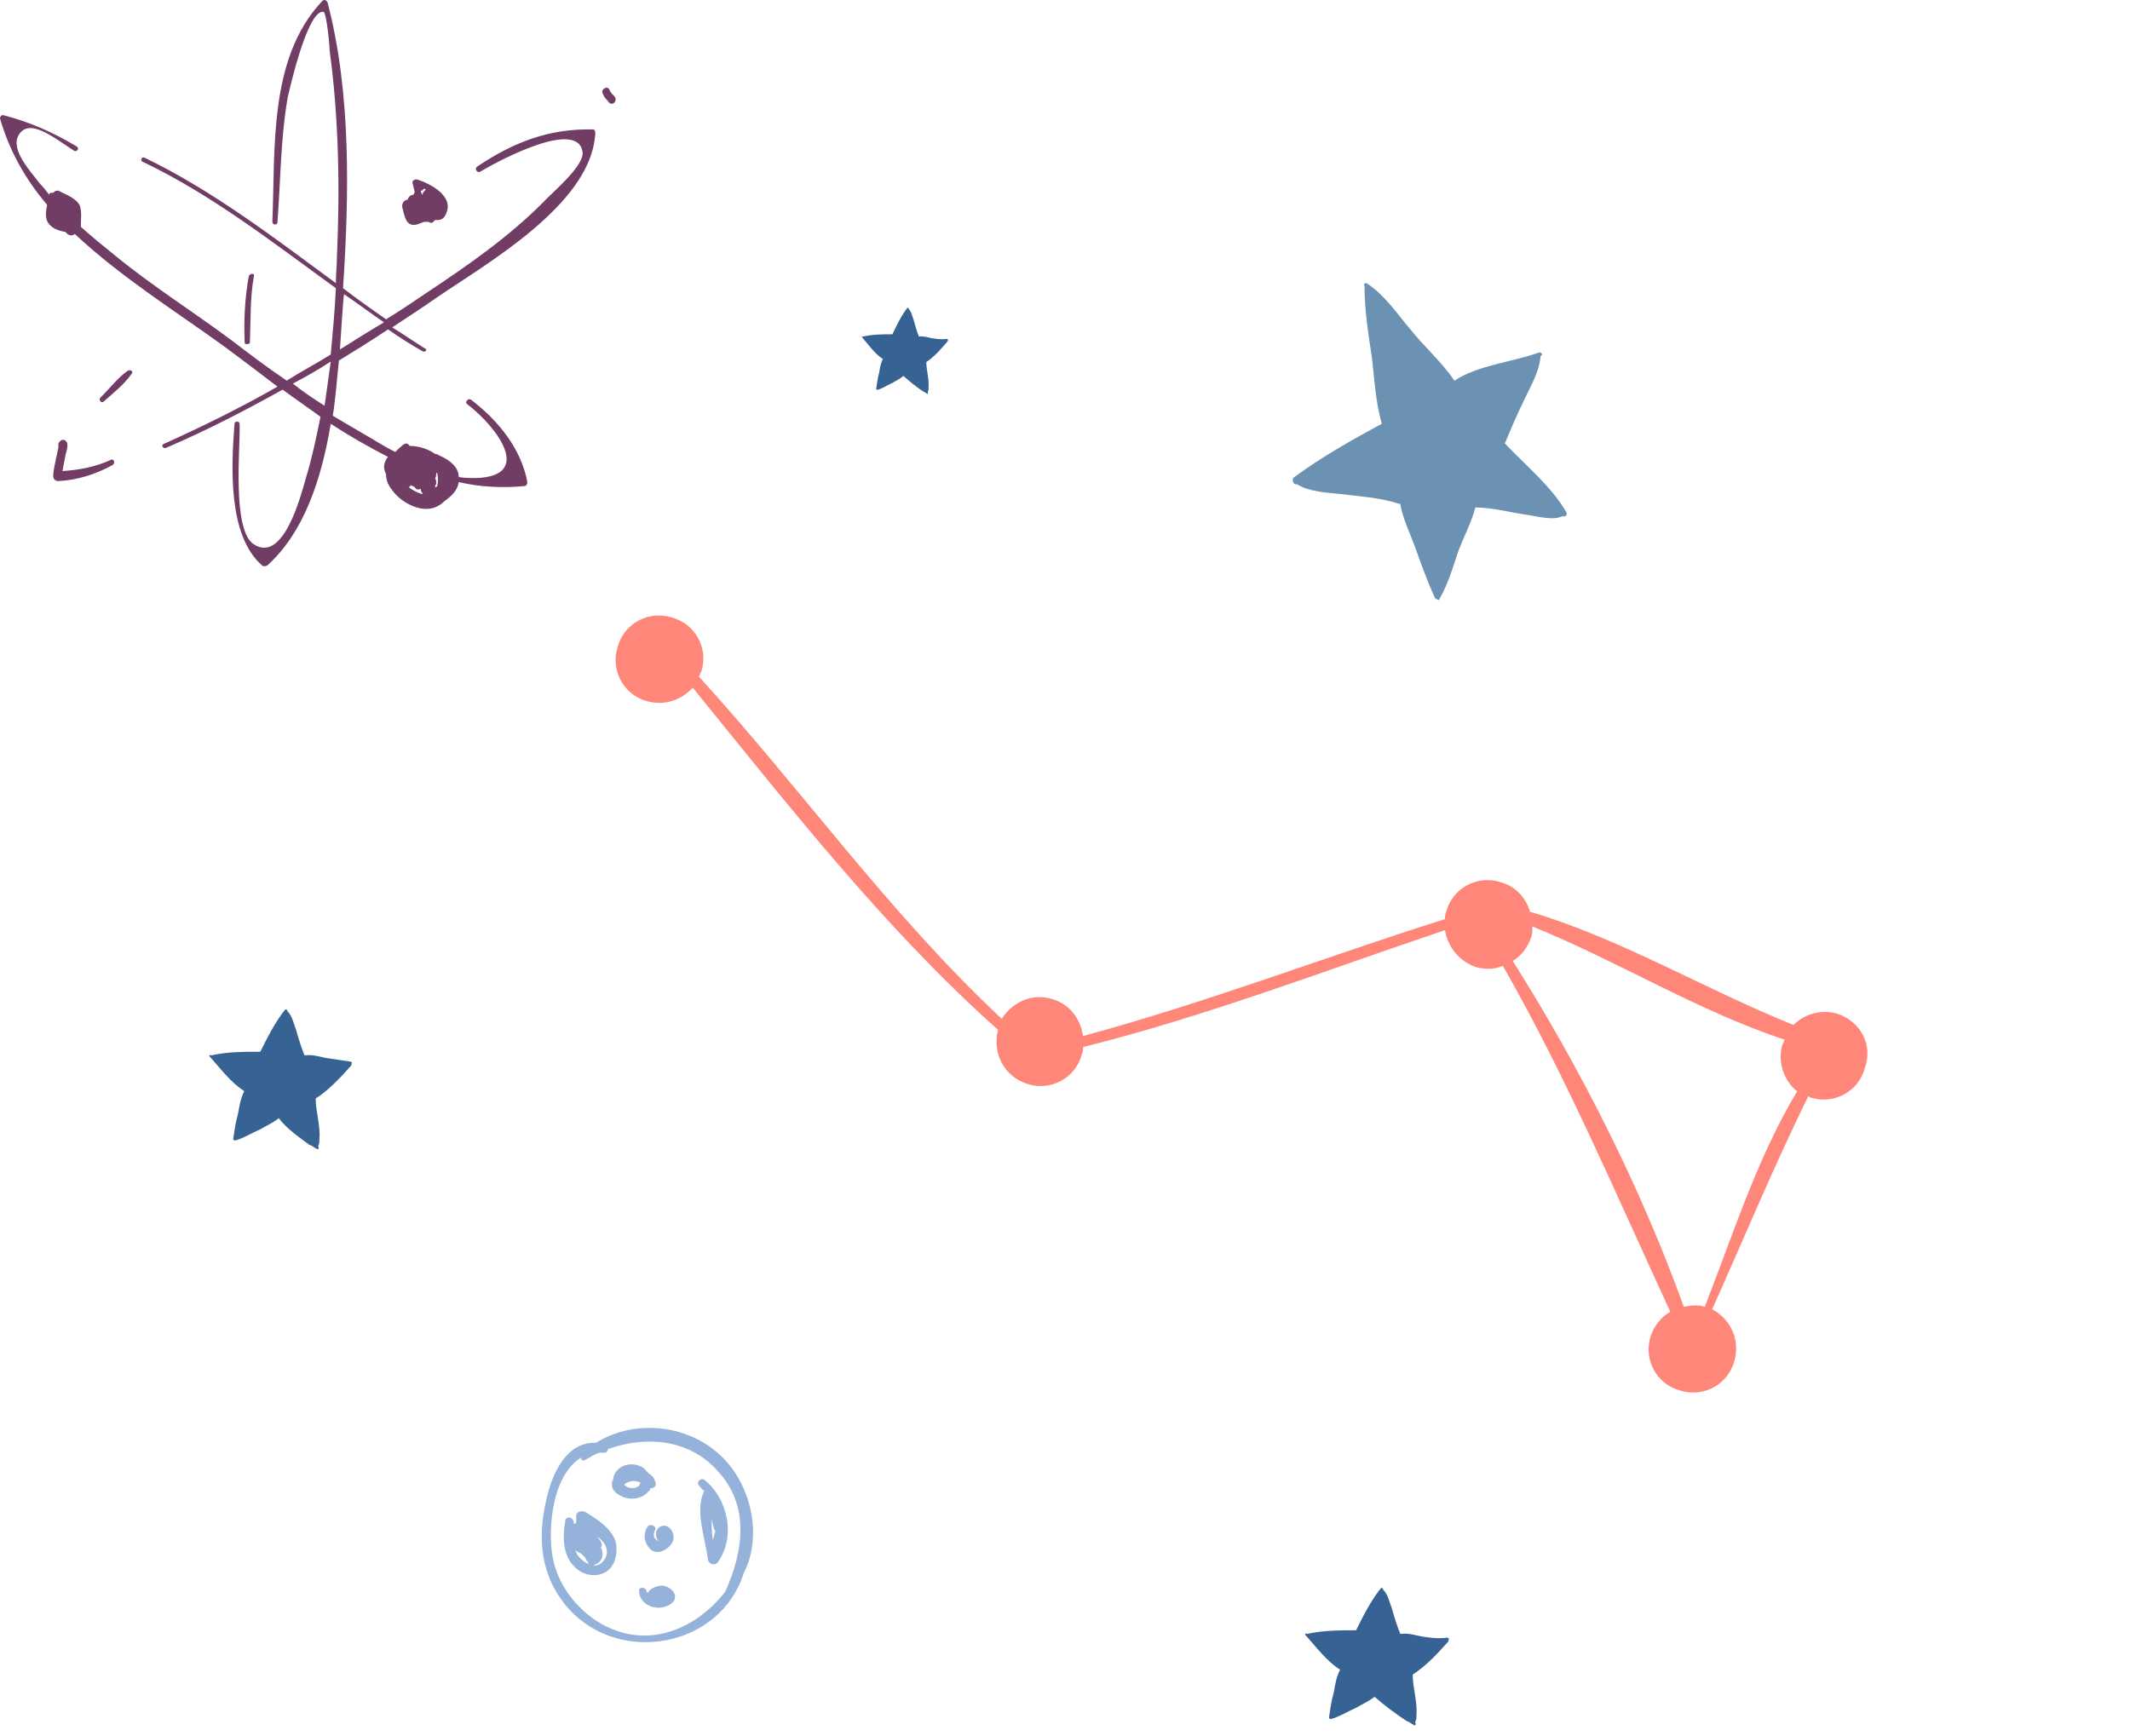 <?xml version="1.0" encoding="UTF-8"?> <svg xmlns="http://www.w3.org/2000/svg" width="173" height="141" viewBox="0 0 173 141" fill="none"> <path d="M8.982 37.368C7.734 37.94 6.404 38.184 5.073 38.266C5.156 37.858 5.239 37.368 5.323 36.96C5.406 36.634 5.572 36.144 5.406 35.899C5.323 35.736 5.073 35.654 4.907 35.817C4.824 35.899 4.74 35.981 4.74 36.062C4.74 36.144 4.74 36.144 4.74 36.225C4.74 36.307 4.74 36.307 4.74 36.389C4.657 36.634 4.657 36.879 4.574 37.123C4.491 37.613 4.325 38.184 4.325 38.674C4.325 38.919 4.491 39.082 4.74 39.082C6.321 39.001 7.818 38.511 9.148 37.776C9.398 37.613 9.231 37.205 8.982 37.368ZM48.153 10.514C44.577 10.432 41.666 11.575 38.756 13.534C38.506 13.697 38.756 14.105 39.005 13.942C40.668 12.963 46.989 9.616 47.322 12.391C47.405 13.534 44.827 15.656 44.161 16.391C41.334 19.248 37.924 21.615 34.597 23.819C33.516 24.553 32.435 25.288 31.354 25.941C30.189 25.125 29.025 24.308 27.861 23.411C28.36 15.82 28.526 7.576 26.613 0.229C26.53 -0.015 26.281 -0.097 26.114 0.148C21.79 4.8 22.372 12.146 22.122 18.023C22.122 18.268 22.538 18.35 22.538 18.023C22.788 14.677 22.788 11.249 23.37 7.902C23.453 7.576 24.95 0.719 26.281 0.964C26.53 1.046 26.78 3.821 26.78 4.147C27.528 9.698 27.611 15.412 27.362 20.962C27.362 21.615 27.279 22.268 27.279 23.003C22.289 19.329 17.299 15.493 11.726 12.8C11.477 12.718 11.394 13.044 11.56 13.126C17.215 15.82 22.206 19.738 27.279 23.411C27.195 25.206 27.029 27.002 26.863 28.798C25.698 29.532 24.451 30.185 23.287 30.92C21.706 29.859 20.209 28.716 18.712 27.573C15.635 25.288 12.392 23.247 9.398 20.799C8.483 20.064 7.485 19.248 6.57 18.432C6.57 18.35 6.57 18.268 6.57 18.268C6.57 17.779 6.653 17.207 6.487 16.718C6.237 16.146 5.406 15.82 4.907 15.575C4.657 15.412 4.491 15.493 4.325 15.656C4.158 15.656 3.992 15.656 3.992 15.82C3.743 15.493 3.493 15.167 3.243 14.922C2.578 14.024 0.832 12.228 1.497 11.004C2.329 9.535 4.242 11.085 5.988 12.228C6.237 12.391 6.487 12.065 6.237 11.902C4.325 10.759 2.495 9.943 0.333 9.371C0.166 9.29 0 9.453 0 9.616C0.748 12.228 2.079 14.595 3.826 16.636C3.742 17.126 3.659 17.534 3.826 17.942C4.075 18.513 4.74 18.758 5.323 18.84C5.489 19.085 5.822 19.248 6.071 19.003C9.814 22.513 14.388 25.37 18.213 28.145C19.544 29.124 21.041 30.267 22.538 31.41C19.544 33.124 16.384 34.675 13.307 36.062C13.057 36.144 13.223 36.47 13.473 36.389C16.716 35.001 19.877 33.369 22.954 31.655C23.952 32.389 25.033 33.124 26.031 33.858C25.698 35.491 25.366 37.123 24.867 38.756C24.451 40.225 23.037 45.776 20.625 44.225C18.796 43.082 19.544 36.144 19.461 34.43C19.461 34.185 19.045 34.185 19.045 34.43C18.796 37.776 18.463 43.49 21.291 45.939C21.374 46.02 21.54 46.02 21.706 45.939C24.7 43.245 26.114 38.919 26.863 34.43C28.36 35.409 29.94 36.307 31.52 37.123C31.437 37.205 31.354 37.287 31.354 37.368C31.104 37.776 31.187 38.184 31.354 38.511C31.354 39.001 31.52 39.409 31.853 39.817C32.601 40.878 34.431 41.858 35.678 41.041C35.845 40.96 36.011 40.797 36.094 40.715C36.676 40.307 37.175 39.817 37.259 39.164C39.005 39.572 40.835 39.654 42.581 39.49C42.748 39.49 42.831 39.327 42.831 39.164C42.332 36.47 40.502 34.185 38.257 32.471C38.007 32.308 37.674 32.716 38.007 32.879C40.419 34.756 43.33 38.674 38.672 38.837C38.257 38.837 37.758 38.837 37.259 38.756C37.259 37.94 36.51 37.368 35.762 37.042C35.595 36.96 35.512 36.879 35.346 36.879C34.764 36.47 34.015 36.225 33.267 36.225C33.183 36.062 33.017 35.981 32.851 36.062C32.601 36.226 32.352 36.47 32.102 36.715C31.104 36.226 30.273 35.654 29.524 35.246C28.692 34.756 27.861 34.267 27.029 33.777C27.279 32.226 27.362 30.757 27.528 29.288C28.859 28.471 30.189 27.655 31.52 26.757C32.435 27.41 33.35 27.982 34.348 28.553C34.514 28.634 34.764 28.39 34.514 28.308C33.599 27.737 32.768 27.165 31.853 26.594C33.1 25.778 34.348 24.962 35.512 24.145C39.587 21.37 47.737 16.718 48.32 11.167C48.403 10.677 48.32 10.514 48.153 10.514ZM26.364 32.961C25.449 32.389 24.617 31.818 23.786 31.165C24.867 30.593 25.865 30.022 26.863 29.369C26.696 30.593 26.53 31.736 26.364 32.961ZM35.429 38.429H35.512C35.595 38.756 35.595 39.164 35.512 39.49C35.429 39.572 35.429 39.572 35.346 39.572C35.346 39.572 35.346 39.572 35.346 39.49C35.346 39.409 35.429 39.327 35.429 39.327C35.429 39.164 35.429 39.001 35.346 38.837C35.429 38.756 35.429 38.593 35.429 38.429ZM33.35 39.409C33.433 39.49 33.599 39.49 33.682 39.572C33.766 39.735 33.932 39.817 34.098 39.735H34.181V39.817C34.181 39.899 34.265 39.98 34.348 40.144C33.932 40.062 33.516 39.817 33.183 39.572C33.267 39.572 33.35 39.49 33.35 39.409ZM27.611 28.39C27.694 27.247 27.861 24.308 27.944 23.9C29.025 24.635 30.106 25.451 31.187 26.186C29.94 26.92 28.776 27.655 27.611 28.39ZM10.396 30.104C9.564 30.675 8.899 31.573 8.15 32.308C7.984 32.471 8.233 32.797 8.4 32.634C9.148 31.981 10.063 31.247 10.645 30.43C10.895 30.185 10.645 30.022 10.396 30.104ZM49.9 7.82C49.734 7.657 49.567 7.494 49.484 7.249C49.235 6.923 48.736 7.331 48.985 7.657C49.068 7.902 49.234 8.065 49.401 8.229C49.65 8.718 50.233 8.229 49.9 7.82ZM20.293 27.818C20.376 26.023 20.293 24.227 20.625 22.431C20.709 22.186 20.293 22.186 20.209 22.431C19.877 24.227 19.794 26.104 19.877 27.9C19.96 27.982 20.293 27.982 20.293 27.818ZM34.015 18.187C34.181 18.105 34.265 18.105 34.431 18.023C34.514 18.023 34.68 18.023 34.764 18.023C34.847 18.023 34.93 18.105 35.013 18.105C35.179 18.105 35.263 17.942 35.346 17.86C35.762 17.942 36.094 17.779 36.261 17.289C36.843 15.901 34.93 14.922 33.932 14.595C33.682 14.514 33.433 14.677 33.516 14.922C33.599 15.167 33.599 15.33 33.682 15.575C33.682 15.656 33.599 15.738 33.599 15.82C33.35 15.82 33.183 15.983 33.1 16.228C32.768 16.228 32.601 16.636 32.684 16.881C32.851 17.452 32.934 18.595 34.015 18.187ZM34.431 15.33C34.514 15.33 34.597 15.412 34.597 15.412C34.514 15.412 34.514 15.493 34.431 15.575L34.348 15.656C34.348 15.738 34.348 15.738 34.265 15.82C34.265 15.738 34.181 15.656 34.181 15.493C34.348 15.493 34.348 15.412 34.431 15.33Z" fill="#713D64"></path> <path d="M25.041 92.941C25.041 92.941 25.141 93.041 25.241 93.041C25.441 93.141 25.541 93.241 25.741 93.341C25.841 93.441 25.941 93.241 25.841 93.141C25.841 93.041 25.941 92.941 25.941 92.741C25.941 92.641 25.941 92.641 25.941 92.541C26.041 91.441 25.641 90.341 25.641 89.241C26.741 88.541 27.741 87.441 28.541 86.541V86.441C28.641 86.341 28.541 86.241 28.441 86.241C27.741 86.141 27.141 86.041 26.441 85.941C25.941 85.841 25.341 85.641 24.741 85.741C24.441 85.041 24.241 84.341 24.041 83.641C23.841 83.141 23.741 82.541 23.341 82.141C23.341 82.041 23.241 81.941 23.141 82.041C22.341 83.041 21.741 84.241 21.141 85.441C19.841 85.441 18.441 85.441 17.141 85.741C17.041 85.641 16.941 85.741 17.041 85.841C17.941 86.841 18.741 87.941 19.841 88.641C19.541 89.241 19.441 89.841 19.341 90.441C19.141 91.141 19.041 91.841 18.941 92.541C18.941 92.641 19.041 92.641 19.141 92.641C19.841 92.441 20.441 92.041 21.141 91.741C21.641 91.441 22.141 91.241 22.641 90.841C23.341 91.741 24.241 92.341 25.041 92.941Z" fill="#366394"></path> <path d="M58.801 118.513C56.101 115.713 51.601 115.213 48.401 117.213C46.101 117.113 44.901 119.513 44.401 121.713C43.601 125.013 43.901 128.113 46.201 130.713C50.401 135.313 58.501 133.813 60.401 127.813C61.901 124.913 61.101 120.913 58.801 118.513ZM58.901 129.313C56.401 132.513 52.301 134.113 48.501 131.713C46.801 130.613 45.501 128.913 45.001 127.013C44.401 124.813 44.701 119.913 47.201 118.413C47.201 118.613 47.301 118.713 47.501 118.613C47.901 118.413 48.301 118.113 48.701 118.013C48.801 118.013 49.001 118.013 49.101 118.013C49.301 118.013 49.301 117.913 49.401 117.713C52.501 116.613 56.001 116.913 58.301 119.513C60.901 122.313 60.401 126.013 58.901 129.313ZM47.501 122.813C47.201 122.713 46.801 122.813 46.801 123.113C46.801 123.313 46.801 123.513 46.801 123.713C46.701 123.713 46.701 123.813 46.601 123.813V123.713C46.601 123.213 45.901 123.113 45.901 123.613C45.701 124.813 45.701 126.313 46.601 127.213C47.201 127.913 48.301 128.213 49.201 127.713C50.001 127.213 50.201 126.113 50.001 125.213C49.601 124.113 48.501 123.413 47.501 122.813ZM49.001 126.813C48.401 127.613 47.301 126.913 46.901 126.313C46.801 126.213 46.801 126.013 46.701 125.913C46.801 126.013 47.001 126.113 47.201 126.213C47.301 126.313 47.401 126.413 47.501 126.513C47.601 126.713 47.701 126.813 47.801 127.013C47.901 127.213 48.101 127.213 48.301 127.113C48.901 126.913 49.101 126.313 48.801 125.713C48.901 125.613 48.901 125.413 48.801 125.213C48.701 125.113 48.601 124.913 48.501 124.813C49.201 125.313 49.601 126.113 49.001 126.813ZM52.801 120.913C53.101 120.913 53.401 120.713 53.201 120.313C53.101 120.013 52.901 119.813 52.701 119.713C52.501 119.513 52.301 119.213 52.001 119.113C51.101 118.713 50.001 119.113 49.801 120.113V120.213C49.701 120.313 49.701 120.413 49.701 120.613C49.701 121.013 50.001 121.313 50.401 121.513C51.101 121.913 52.201 121.813 52.701 121.113C52.801 121.113 52.801 121.013 52.801 120.913ZM50.701 120.613C50.901 120.413 51.201 120.313 51.501 120.313C51.701 120.313 51.901 120.413 52.001 120.413C52.001 121.013 51.001 121.013 50.701 120.613ZM57.201 120.213C56.901 120.013 56.501 120.413 56.801 120.713C56.901 120.813 57.001 121.013 57.201 121.113C56.401 122.713 57.301 125.013 57.501 126.713C57.601 127.113 58.101 127.213 58.301 126.913C59.801 124.813 59.101 121.713 57.201 120.213ZM57.901 125.113C57.801 124.513 57.801 123.913 57.801 123.413C57.901 123.713 57.901 124.113 58.101 124.413C58.001 124.613 58.001 124.913 57.901 125.113ZM53.801 128.813C53.401 128.813 52.801 129.013 52.601 129.413C52.501 129.313 52.501 129.213 52.501 129.213C52.401 128.913 51.901 128.913 51.901 129.213C51.901 129.813 52.301 130.313 52.901 130.513C53.501 130.713 54.201 130.613 54.701 130.113C55.101 129.513 54.501 128.913 53.801 128.813ZM53.501 125.213C53.401 125.213 53.401 125.213 53.501 125.213C53.101 125.013 53.001 124.713 53.201 124.313C53.401 124.013 52.801 123.713 52.601 124.013C52.201 124.613 52.301 125.413 52.901 125.913C53.501 126.413 54.601 125.713 54.701 125.013C54.801 124.313 54.101 123.613 53.501 124.113C53.201 124.313 53.201 124.913 53.501 125.213Z" fill="#95B2DA"></path> <path d="M105.327 39.327C106.227 39.927 107.727 40.027 108.827 40.127C110.427 40.327 112.127 40.427 113.627 40.927C113.627 40.927 113.627 40.927 113.727 40.927C113.927 42.127 114.527 43.327 114.927 44.427C115.427 45.827 115.927 47.227 116.527 48.527C116.527 48.627 116.627 48.627 116.627 48.627C116.727 48.727 116.927 48.827 116.927 48.627C117.627 47.427 118.027 46.027 118.427 44.827C118.827 43.727 119.527 42.427 119.827 41.227C121.227 41.227 122.627 41.627 124.027 41.827C124.827 41.927 126.127 42.327 126.927 41.927C127.127 42.027 127.327 41.827 127.227 41.627C126.027 39.527 123.927 37.827 122.227 36.027C122.727 34.827 123.227 33.627 123.827 32.427C124.327 31.327 125.027 30.227 125.127 28.927C125.327 28.827 125.227 28.627 125.027 28.627C122.827 29.427 120.127 29.627 118.127 30.927C117.127 29.427 115.627 28.127 114.527 26.727C113.427 25.427 112.427 23.927 111.027 23.027C110.827 22.927 110.727 23.127 110.827 23.227C110.827 25.127 111.127 27.127 111.427 29.027C111.627 30.827 111.727 32.627 112.227 34.427C109.827 35.727 107.327 37.127 105.027 38.827C104.927 39.127 105.127 39.427 105.327 39.327Z" fill="#6B92B3"></path> <path d="M115.441 132.941C114.941 132.841 114.341 132.641 113.741 132.741C113.441 132.041 113.241 131.341 113.041 130.641C112.841 130.141 112.741 129.541 112.341 129.141C112.341 129.041 112.241 128.941 112.141 129.041C111.341 130.041 110.741 131.241 110.141 132.441C108.841 132.441 107.441 132.441 106.141 132.741C106.041 132.641 105.941 132.741 106.041 132.841C106.941 133.841 107.741 134.941 108.841 135.641C108.541 136.241 108.441 136.841 108.341 137.441C108.141 138.141 108.041 138.841 107.941 139.541C107.941 139.641 108.041 139.641 108.141 139.641C108.841 139.441 109.441 139.041 110.141 138.741C110.641 138.441 111.141 138.241 111.641 137.841C112.441 138.541 113.241 139.141 114.141 139.741C114.141 139.741 114.241 139.841 114.341 139.841C114.541 139.941 114.641 140.041 114.841 140.141C114.941 140.241 115.041 140.041 114.941 139.941C114.941 139.841 115.041 139.741 115.041 139.541C115.041 139.441 115.041 139.441 115.041 139.341C115.141 138.241 114.741 137.141 114.741 136.041C115.841 135.341 116.841 134.241 117.641 133.341V133.241C117.741 133.141 117.641 133.041 117.541 133.041C116.741 133.141 116.141 133.041 115.441 132.941Z" fill="#366294"></path> <path d="M75.657 27.47C75.357 27.408 74.998 27.282 74.638 27.345C74.459 26.906 74.339 26.468 74.219 26.029C74.099 25.715 74.039 25.339 73.8 25.089C73.8 25.026 73.74 24.963 73.68 25.026C73.2 25.653 72.841 26.405 72.481 27.157C71.703 27.157 70.864 27.157 70.085 27.345C70.025 27.282 69.965 27.345 70.025 27.408C70.564 28.034 71.043 28.724 71.703 29.163C71.523 29.539 71.463 29.915 71.403 30.291C71.283 30.729 71.223 31.168 71.163 31.607C71.163 31.669 71.223 31.669 71.283 31.669C71.703 31.544 72.062 31.294 72.481 31.105C72.781 30.917 73.081 30.792 73.38 30.541C73.859 30.98 74.339 31.356 74.878 31.732C74.878 31.732 74.938 31.795 74.998 31.795C75.118 31.858 75.178 31.92 75.297 31.983C75.357 32.046 75.417 31.92 75.357 31.858C75.357 31.795 75.417 31.732 75.417 31.607C75.417 31.544 75.417 31.544 75.417 31.482C75.477 30.792 75.238 30.103 75.238 29.413C75.897 28.974 76.496 28.285 76.975 27.721V27.658C77.035 27.596 76.975 27.533 76.915 27.533C76.436 27.596 76.076 27.533 75.657 27.47Z" fill="#366294"></path> <path d="M149.264 82.364C147.964 81.964 146.564 82.364 145.664 83.264C138.464 80.364 131.664 76.264 124.264 74.064C123.964 72.964 123.064 71.964 121.864 71.664C119.964 71.064 117.964 72.164 117.464 74.064C117.364 74.264 117.364 74.464 117.364 74.664C107.564 77.764 97.964 81.464 87.964 84.164C87.764 82.764 86.864 81.564 85.464 81.164C83.864 80.664 82.264 81.364 81.364 82.764C72.264 74.264 65.064 64.064 56.764 54.964C56.864 54.864 56.864 54.664 56.964 54.564C57.564 52.664 56.464 50.664 54.564 50.164C52.664 49.564 50.664 50.664 50.164 52.564C49.564 54.464 50.664 56.464 52.564 56.964C53.964 57.364 55.364 56.864 56.264 55.864C64.064 65.464 71.864 75.464 81.064 83.664C80.564 85.564 81.564 87.464 83.464 88.064C85.364 88.664 87.364 87.564 87.864 85.664C87.964 85.464 87.964 85.264 87.964 85.064C97.964 82.564 107.564 78.864 117.364 75.564C117.564 76.864 118.464 78.064 119.864 78.564C120.664 78.764 121.364 78.764 122.064 78.464C127.264 87.564 131.264 97.064 135.664 106.564C134.964 106.964 134.364 107.664 134.064 108.564C133.464 110.464 134.564 112.464 136.464 112.964C138.364 113.564 140.364 112.464 140.864 110.564C141.364 108.864 140.564 107.164 139.064 106.364C141.664 100.564 144.064 94.764 146.864 89.064C146.964 89.064 146.964 89.164 147.064 89.164C148.964 89.764 150.964 88.664 151.464 86.764C152.164 84.864 151.064 82.964 149.264 82.364ZM138.464 106.164C137.864 105.964 137.264 106.064 136.764 106.164C133.264 96.464 128.364 86.764 122.864 78.064C123.564 77.664 124.064 76.964 124.364 76.164C124.464 75.864 124.464 75.564 124.464 75.264C131.364 78.064 137.964 82.164 144.964 84.464C144.864 84.564 144.864 84.764 144.764 84.864C144.364 86.264 144.864 87.764 145.964 88.664C142.764 93.964 140.764 100.264 138.464 106.164Z" fill="#FF877A"></path> </svg> 